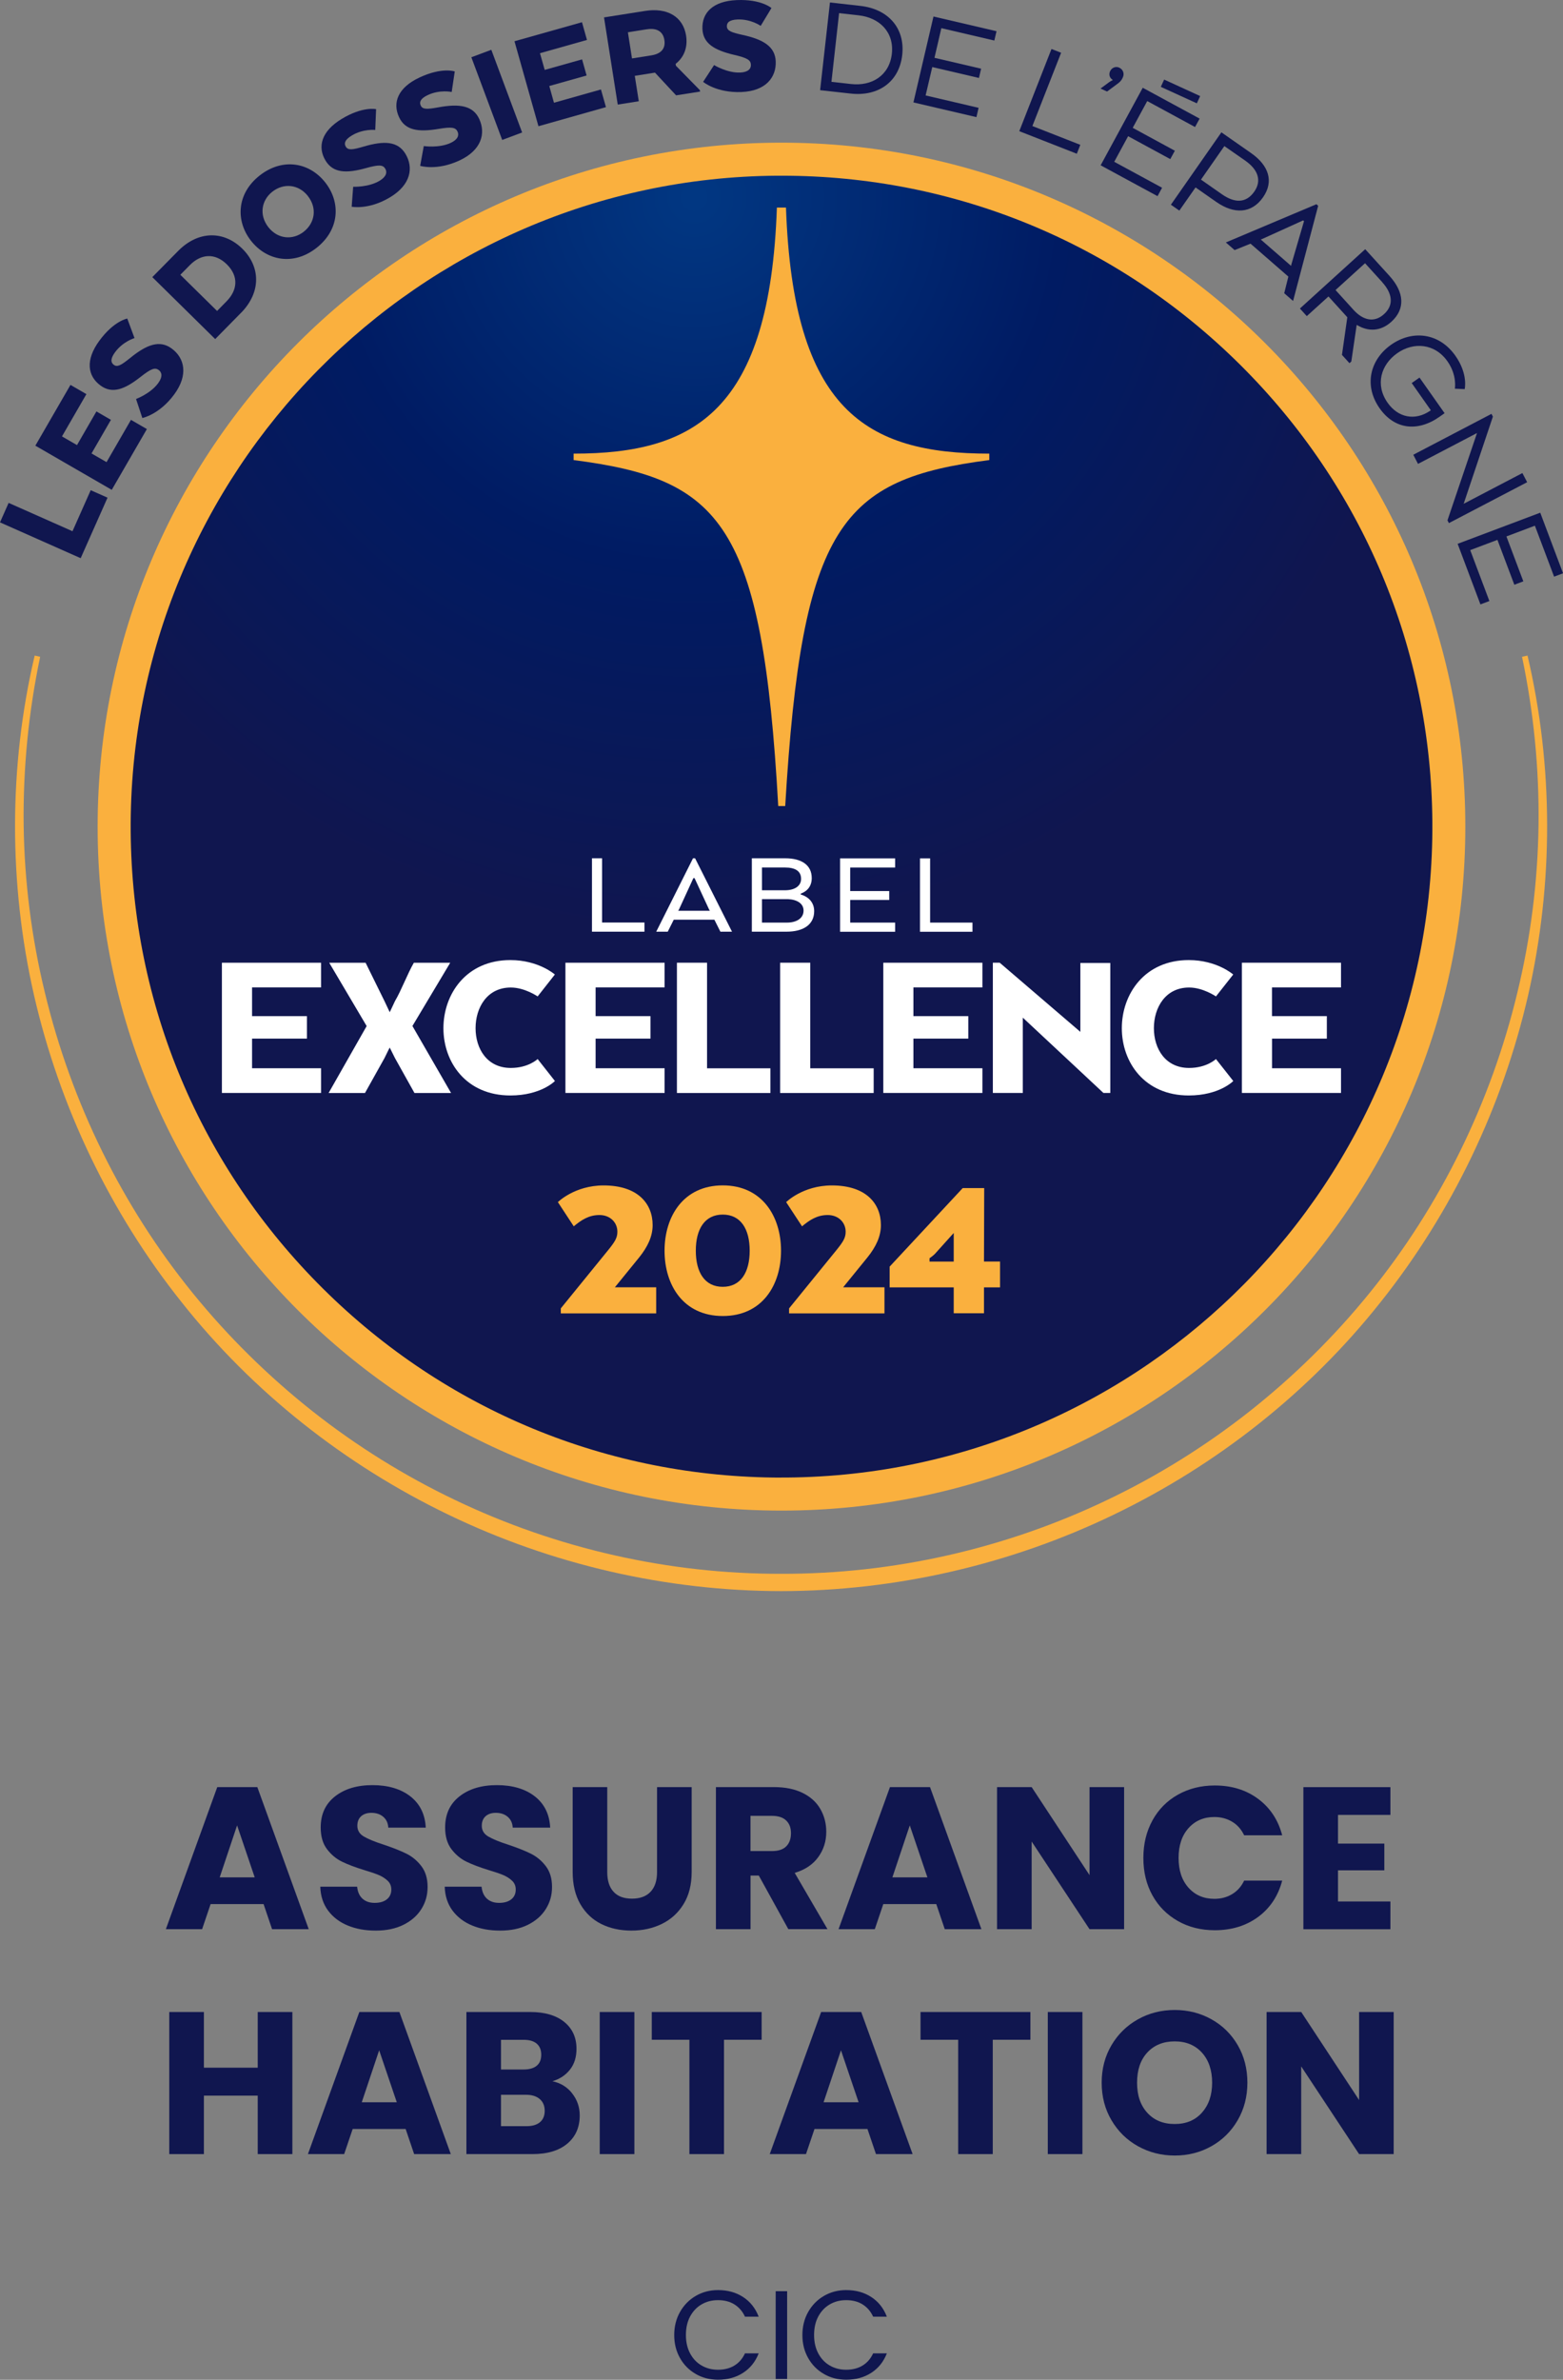 <?xml version="1.0" encoding="UTF-8"?>
<svg id="Calque_1" data-name="Calque 1" xmlns="http://www.w3.org/2000/svg" xmlns:xlink="http://www.w3.org/1999/xlink" viewBox="0 0 347.55 529.06">
  <rect x="0" y="0" width="347.55" height="529.06" fill="#808080" stroke="none"/>
  <defs>
    <style>
      .cls-1 {
        fill: #fff;
      }

      .cls-2 {
        isolation: isolate;
      }

      .cls-3 {
        fill: #10164f;
      }

      .cls-4 {
        fill: #fab03e;
      }

      .cls-5 {
        fill: url(#Dégradé_sans_nom_10);
      }
    </style>
    <radialGradient id="Dégradé_sans_nom_10" data-name="Dégradé sans nom 10" cx="-2122.21" cy="844.71" fx="-2122.21" fy="844.71" r=".09" gradientTransform="translate(3654341.38 1454496.6) scale(1721.87 -1721.82)" gradientUnits="userSpaceOnUse">
      <stop offset=".01" stop-color="#013782"/>
      <stop offset=".5" stop-color="#001b63"/>
      <stop offset="1" stop-color="#10164f"/>
    </radialGradient>
  </defs>
  <g>
    <path class="cls-3" d="m58.62,423.31h-11.79l-1.89,5.58h-8.06l11.43-31.59h8.91l11.43,31.59h-8.15l-1.89-5.58Zm-1.98-5.94l-3.92-11.56-3.87,11.56h7.78Z"/>
    <path class="cls-3" d="m77.34,428.08c-1.83-.75-3.29-1.86-4.39-3.33-1.09-1.47-1.67-3.24-1.73-5.31h8.19c.12,1.17.52,2.06,1.21,2.68.69.62,1.59.92,2.7.92s2.04-.26,2.7-.79c.66-.52.99-1.25.99-2.18,0-.78-.26-1.42-.79-1.93-.53-.51-1.17-.93-1.93-1.26-.77-.33-1.85-.7-3.26-1.12-2.04-.63-3.71-1.26-5-1.89-1.29-.63-2.4-1.56-3.33-2.79-.93-1.23-1.39-2.83-1.39-4.81,0-2.94,1.06-5.24,3.19-6.91s4.91-2.5,8.33-2.5,6.28.83,8.42,2.5c2.13,1.67,3.27,3.98,3.42,6.95h-8.33c-.06-1.02-.43-1.82-1.12-2.41s-1.58-.88-2.65-.88c-.93,0-1.68.25-2.25.74-.57.5-.86,1.21-.86,2.14,0,1.02.48,1.82,1.44,2.38.96.57,2.46,1.19,4.5,1.84,2.04.69,3.7,1.35,4.97,1.98s2.38,1.54,3.31,2.75,1.4,2.75,1.4,4.63-.46,3.44-1.37,4.91-2.24,2.64-3.98,3.51-3.79,1.3-6.17,1.3-4.38-.37-6.21-1.12Z"/>
    <path class="cls-3" d="m105.01,428.08c-1.83-.75-3.29-1.86-4.39-3.33-1.09-1.47-1.67-3.24-1.73-5.31h8.19c.12,1.17.52,2.06,1.21,2.68.69.62,1.59.92,2.7.92s2.04-.26,2.7-.79c.66-.52.99-1.25.99-2.18,0-.78-.26-1.42-.79-1.93-.53-.51-1.17-.93-1.93-1.26-.77-.33-1.85-.7-3.26-1.12-2.04-.63-3.71-1.26-5-1.89-1.29-.63-2.4-1.56-3.33-2.79-.93-1.23-1.39-2.83-1.39-4.81,0-2.94,1.06-5.24,3.19-6.91s4.91-2.5,8.33-2.5,6.28.83,8.42,2.5c2.13,1.67,3.27,3.98,3.42,6.95h-8.33c-.06-1.02-.43-1.82-1.12-2.41s-1.58-.88-2.65-.88c-.93,0-1.68.25-2.25.74-.57.5-.86,1.21-.86,2.14,0,1.02.48,1.82,1.44,2.38.96.57,2.46,1.19,4.5,1.84,2.04.69,3.7,1.35,4.97,1.98s2.38,1.54,3.31,2.75,1.4,2.75,1.4,4.63-.46,3.44-1.37,4.91-2.24,2.64-3.98,3.51-3.79,1.3-6.17,1.3-4.38-.37-6.21-1.12Z"/>
    <path class="cls-3" d="m135.03,397.3v18.9c0,1.89.46,3.35,1.4,4.37.93,1.02,2.29,1.53,4.09,1.53s3.18-.51,4.14-1.53c.96-1.02,1.44-2.47,1.44-4.37v-18.9h7.7v18.85c0,2.82-.6,5.21-1.8,7.16-1.2,1.95-2.81,3.42-4.84,4.41-2.03.99-4.28,1.48-6.77,1.48s-4.72-.49-6.68-1.46-3.52-2.45-4.66-4.41c-1.14-1.96-1.71-4.36-1.71-7.18v-18.85h7.69Z"/>
    <path class="cls-3" d="m175.3,428.89l-6.57-11.92h-1.84v11.92h-7.7v-31.59h12.92c2.49,0,4.61.43,6.37,1.3s3.07,2.06,3.94,3.58c.87,1.52,1.31,3.2,1.31,5.06,0,2.1-.59,3.98-1.78,5.62-1.19,1.65-2.93,2.82-5.24,3.51l7.29,12.51h-8.68Zm-8.42-17.37h4.77c1.41,0,2.47-.34,3.17-1.04.7-.69,1.06-1.67,1.06-2.92s-.35-2.14-1.06-2.83c-.71-.69-1.76-1.04-3.17-1.04h-4.77v7.83Z"/>
    <path class="cls-3" d="m208.2,423.31h-11.79l-1.89,5.58h-8.06l11.43-31.59h8.91l11.43,31.59h-8.15l-1.89-5.58Zm-1.98-5.94l-3.92-11.56-3.87,11.56h7.78Z"/>
    <path class="cls-3" d="m249.96,428.89h-7.69l-12.87-19.49v19.49h-7.7v-31.59h7.7l12.87,19.57v-19.57h7.69v31.59Z"/>
    <path class="cls-3" d="m256.26,404.7c1.35-2.45,3.23-4.35,5.65-5.71s5.15-2.05,8.21-2.05c3.75,0,6.96.99,9.63,2.97,2.67,1.98,4.46,4.68,5.36,8.1h-8.46c-.63-1.32-1.52-2.33-2.68-3.02-1.16-.69-2.47-1.04-3.94-1.04-2.37,0-4.29.83-5.76,2.48-1.47,1.65-2.2,3.86-2.2,6.62s.73,4.96,2.2,6.61c1.47,1.65,3.39,2.48,5.76,2.48,1.47,0,2.78-.34,3.94-1.04,1.15-.69,2.05-1.69,2.68-3.01h8.46c-.9,3.42-2.69,6.11-5.36,8.08-2.67,1.96-5.88,2.95-9.63,2.95-3.06,0-5.8-.68-8.21-2.05s-4.3-3.26-5.65-5.69c-1.35-2.43-2.02-5.2-2.02-8.32s.67-5.9,2.02-8.35Z"/>
    <path class="cls-3" d="m297.52,403.47v6.39h10.3v5.94h-10.3v6.93h11.65v6.17h-19.35v-31.59h19.35v6.17h-11.65Z"/>
    <path class="cls-3" d="m65.01,447.3v31.59h-7.7v-13h-11.97v13h-7.7v-31.59h7.7v12.38h11.97v-12.38h7.7Z"/>
    <path class="cls-3" d="m90.21,473.31h-11.79l-1.89,5.58h-8.06l11.43-31.59h8.91l11.43,31.59h-8.15l-1.89-5.58Zm-1.98-5.94l-3.92-11.56-3.87,11.56h7.78Z"/>
    <path class="cls-3" d="m127.24,465.41c1.11,1.42,1.67,3.05,1.67,4.88,0,2.64-.92,4.73-2.77,6.28s-4.42,2.32-7.72,2.32h-14.71v-31.59h14.22c3.21,0,5.72.74,7.54,2.21,1.81,1.47,2.72,3.46,2.72,5.98,0,1.86-.49,3.41-1.46,4.63-.98,1.23-2.27,2.09-3.89,2.57,1.83.39,3.3,1.3,4.41,2.72Zm-15.84-5.33h5.04c1.26,0,2.23-.28,2.9-.83.67-.55,1.01-1.37,1.01-2.45s-.34-1.9-1.01-2.47c-.67-.57-1.64-.85-2.9-.85h-5.04v6.61Zm8.66,11.72c.7-.58,1.06-1.43,1.06-2.54s-.37-1.98-1.1-2.61c-.74-.63-1.75-.95-3.04-.95h-5.58v6.98h5.67c1.29,0,2.29-.29,2.99-.88Z"/>
    <path class="cls-3" d="m141.06,447.3v31.59h-7.7v-31.59h7.7Z"/>
    <path class="cls-3" d="m169.36,447.3v6.17h-8.37v25.42h-7.69v-25.42h-8.37v-6.17h24.43Z"/>
    <path class="cls-3" d="m192.9,473.31h-11.79l-1.89,5.58h-8.06l11.43-31.59h8.91l11.43,31.59h-8.15l-1.89-5.58Zm-1.98-5.94l-3.92-11.56-3.87,11.56h7.78Z"/>
    <path class="cls-3" d="m229.12,447.3v6.17h-8.37v25.42h-7.69v-25.42h-8.37v-6.17h24.43Z"/>
    <path class="cls-3" d="m240.69,447.3v31.59h-7.7v-31.59h7.7Z"/>
    <path class="cls-3" d="m253.04,477.14c-2.47-1.38-4.44-3.31-5.89-5.78-1.46-2.47-2.18-5.26-2.18-8.35s.73-5.87,2.18-8.33c1.45-2.46,3.42-4.38,5.89-5.76,2.47-1.38,5.2-2.07,8.17-2.07s5.69.69,8.17,2.07c2.47,1.38,4.42,3.3,5.85,5.76s2.14,5.24,2.14,8.33-.72,5.87-2.16,8.35c-1.44,2.48-3.39,4.4-5.85,5.78s-5.17,2.07-8.14,2.07-5.69-.69-8.17-2.07Zm14.22-7.47c1.51-1.68,2.27-3.9,2.27-6.66s-.76-5.02-2.27-6.68-3.53-2.5-6.05-2.5-4.58.83-6.1,2.48c-1.52,1.65-2.27,3.88-2.27,6.71s.76,5.02,2.27,6.68c1.51,1.67,3.55,2.5,6.1,2.5s4.54-.84,6.05-2.52Z"/>
    <path class="cls-3" d="m309.9,478.89h-7.69l-12.87-19.49v19.49h-7.7v-31.59h7.7l12.87,19.57v-19.57h7.69v31.59Z"/>
    <path class="cls-3" d="m151.21,513.98c.86-1.52,2.03-2.71,3.51-3.57,1.48-.86,3.13-1.29,4.94-1.29,2.13,0,3.99.51,5.57,1.54,1.59,1.03,2.74,2.48,3.47,4.37h-3.05c-.54-1.18-1.32-2.08-2.34-2.72s-2.24-.95-3.65-.95-2.59.32-3.67.95c-1.08.63-1.93,1.54-2.55,2.7-.62,1.17-.92,2.53-.92,4.1s.31,2.91.92,4.07c.62,1.17,1.46,2.07,2.55,2.7,1.08.63,2.3.95,3.67.95s2.64-.31,3.65-.94c1.02-.62,1.8-1.53,2.34-2.7h3.05c-.73,1.87-1.89,3.31-3.47,4.33-1.59,1.02-3.44,1.53-5.57,1.53-1.81,0-3.46-.42-4.94-1.27-1.48-.85-2.66-2.03-3.51-3.54-.86-1.51-1.29-3.22-1.29-5.12s.43-3.62,1.29-5.14Z"/>
    <path class="cls-3" d="m175.03,509.37v19.52h-2.55v-19.52h2.55Z"/>
    <path class="cls-3" d="m179.71,513.98c.86-1.52,2.03-2.71,3.51-3.57,1.48-.86,3.13-1.29,4.94-1.29,2.13,0,3.99.51,5.57,1.54,1.59,1.03,2.74,2.48,3.47,4.37h-3.05c-.54-1.18-1.32-2.08-2.34-2.72s-2.24-.95-3.65-.95-2.59.32-3.67.95c-1.08.63-1.93,1.54-2.55,2.7-.62,1.17-.92,2.53-.92,4.1s.31,2.91.92,4.07c.62,1.17,1.46,2.07,2.55,2.7,1.08.63,2.3.95,3.67.95s2.64-.31,3.65-.94c1.02-.62,1.8-1.53,2.34-2.7h3.05c-.73,1.87-1.89,3.31-3.47,4.33-1.59,1.02-3.44,1.53-5.57,1.53-1.81,0-3.46-.42-4.94-1.27-1.48-.85-2.66-2.03-3.51-3.54-.86-1.51-1.29-3.22-1.29-5.12s.43-3.62,1.29-5.14Z"/>
  </g>
  <g>
    <g>
      <g id="Groupe_7" data-name="Groupe 7">
        <g id="Groupe_5" data-name="Groupe 5">
          <g id="Groupe_1" data-name="Groupe 1">
            <path id="Tracé_1" data-name="Tracé 1" class="cls-4" d="m325.83,183.77c0-83.97-68.08-152.05-152.06-152.05S21.71,99.8,21.71,183.77s68.08,152.06,152.06,152.06,152.06-68.08,152.06-152.06Z"/>
            <path id="Tracé_2" data-name="Tracé 2" class="cls-5" d="m173.75,328.49c-38.43,0-74.63-14.91-101.92-42-27.3-27.09-42.5-63.21-42.77-101.67-.58-79.79,63.87-145.18,143.67-145.76h1.07c38.43,0,74.63,14.91,101.92,41.99,27.31,27.09,42.5,63.21,42.78,101.67.57,79.8-63.88,145.19-143.67,145.76h-1.07,0Z"/>
          </g>
          <path id="Tracé_7" data-name="Tracé 7" class="cls-1" d="m131.63,207.13v-16.32h2.25v14.28h9.42v2.04h-11.67Zm22.46-16.32h.47l8.21,16.32h-2.58l-1.34-2.67h-9.03l-1.34,2.67h-2.56l8.18-16.32Zm.36,4.41h-.27l-3.21,6.99-.17.27h7.05l-.17-.27-3.24-6.99h0Zm20.45,11.91h-7.72v-16.32h7.41c3.68,0,5.91,1.52,5.91,4.41,0,1.72-.93,2.91-2.45,3.45v.19c1.76.51,2.99,1.79,2.99,3.7,0,3.07-2.5,4.57-6.15,4.57h0Zm-.36-14.27h-5.11v5.06h5.11c2.22,0,3.59-.98,3.59-2.53,0-1.77-1.34-2.53-3.59-2.53h0Zm-5.11,7.03v5.22h5.55c2.06,0,3.7-.9,3.7-2.67,0-1.61-1.51-2.47-3.49-2.55h-5.76Zm28.3.19h-8.68v5.03h9.99v2.04h-12.24v-16.32h12.24v2.04h-9.99v5.22h8.68v1.99Zm6.84,7.07v-16.32h2.25v14.28h9.42v2.04h-11.67Z"/>
          <g id="Groupe_4" data-name="Groupe 4">
            <path id="Tracé_8" data-name="Tracé 8" class="cls-1" d="m68.25,230.9h-12.2v6.59h15.34v5.49h-22.05v-28.95h22.05v5.49h-15.34v6.38h12.2v5.01Z"/>
            <path id="Tracé_9" data-name="Tracé 9" class="cls-1" d="m91.71,228.1l8.59,14.89h-8.14l-4.34-7.77-1.16-2.33c-.32.57-.82,1.67-1.16,2.33l-4.34,7.77h-8.09l8.46-14.88-8.32-14.07h8.09l4.2,8.53,1.16,2.46c.32-.61.83-1.8,1.16-2.46,1.43-2.42,2.78-6.07,4.2-8.53h8.09l-8.41,14.07h0Z"/>
            <path id="Tracé_10" data-name="Tracé 10" class="cls-1" d="m150.52,242.98v-28.95h6.7v23.47h14.09v5.49h-20.8Z"/>
            <path id="Tracé_11" data-name="Tracé 11" class="cls-1" d="m173.47,242.98v-28.95h6.7v23.47h14.1v5.49h-20.8Z"/>
            <path id="Tracé_12" data-name="Tracé 12" class="cls-1" d="m246.89,242.98h-1.53l-17.93-16.74v16.74h-6.66v-28.95h1.53l17.93,15.37v-15.32h6.66v28.91Z"/>
            <path id="Tracé_13" data-name="Tracé 13" class="cls-1" d="m274.22,240.34s-3.09,3.2-9.89,3.2c-9.84,0-14.88-7.39-14.88-14.95s5.04-15.15,14.88-15.15c6.28,0,9.89,3.21,9.89,3.21l-3.84,4.87s-2.86-1.98-5.97-1.98c-5.27,0-7.83,4.47-7.83,9.04s2.56,8.84,7.83,8.84c3.93,0,5.97-1.98,5.97-1.98l3.84,4.87v.02Z"/>
            <path id="Tracé_14" data-name="Tracé 14" class="cls-1" d="m295.05,230.9h-12.2v6.59h15.34v5.49h-22.04v-28.95h22.04v5.49h-15.35v6.38h12.2v5.01Z"/>
            <path id="Tracé_15" data-name="Tracé 15" class="cls-1" d="m215.31,230.9h-12.2v6.59h15.34v5.49h-22.04v-28.95h22.04v5.49h-15.34v6.38h12.2v5.01Z"/>
            <path id="Tracé_16" data-name="Tracé 16" class="cls-1" d="m144.64,230.9h-12.2v6.59h15.34v5.49h-22.05v-28.95h22.05v5.49h-15.34v6.38h12.2v5.01Z"/>
            <path id="Tracé_17" data-name="Tracé 17" class="cls-1" d="m123.38,240.34s-3.09,3.2-9.89,3.2c-9.84,0-14.89-7.39-14.89-14.95s5.04-15.15,14.89-15.15c6.28,0,9.89,3.21,9.89,3.21l-3.83,4.87s-2.86-1.98-5.97-1.98c-5.27,0-7.83,4.47-7.83,9.04s2.56,8.84,7.83,8.84c3.93,0,5.97-1.98,5.97-1.98l3.83,4.87v.02Z"/>
          </g>
          <path id="Tracé_18" data-name="Tracé 18" class="cls-4" d="m174.79,46.15h-2.04c-1.56,45.09-18.14,54.7-45.2,54.7v1.43c32.84,4.24,41.98,13.99,45.5,76.92h1.55c3.7-62.55,12.56-72.69,45.38-76.92v-1.43c-27.37,0-43.64-9.61-45.21-54.7h.01Z"/>
        </g>
      </g>
      <g id="_2024" data-name=" 2024">
        <g class="cls-2">
          <path class="cls-4" d="m124.71,290.86l10.53-12.95c1.53-1.9,2.04-2.74,2.04-4.08,0-2.04-1.58-3.71-3.99-3.71s-4.08,1.16-5.71,2.51l-3.53-5.38s3.71-3.71,10.16-3.71c7.66,0,10.91,4.08,10.91,8.82,0,2.51-1.11,4.83-2.97,7.15l-5.43,6.68h9.19v5.8h-21.21v-1.11Z"/>
          <path class="cls-4" d="m147.77,278.05c0-7.66,4.22-14.52,12.95-14.52s12.95,6.87,12.95,14.52-4.18,14.52-12.95,14.52-12.95-6.87-12.95-14.52Zm18.93,0c0-4.83-2-8.03-5.99-8.03s-5.99,3.2-5.99,8.03,2,8.03,5.99,8.03,5.99-3.2,5.99-8.03Z"/>
          <path class="cls-4" d="m175.47,290.86l10.53-12.95c1.53-1.9,2.04-2.74,2.04-4.08,0-2.04-1.58-3.71-3.99-3.71s-4.08,1.16-5.71,2.51l-3.53-5.38s3.71-3.71,10.16-3.71c7.66,0,10.91,4.08,10.91,8.82,0,2.51-1.11,4.83-2.97,7.15l-5.43,6.68h9.19v5.8h-21.21v-1.11Z"/>
          <path class="cls-4" d="m197.83,281.58l16.24-17.45h4.78l-.05,16.33h3.57v5.75h-3.57v5.75h-6.73v-5.75h-14.25v-4.64Zm8.86-1.11h5.38v-6.36l-4.22,4.69c-.42.42-1.16.93-1.16.93v.74Z"/>
        </g>
      </g>
    </g>
    <g>
      <g>
        <g>
          <path class="cls-3" d="m17.93,124.09L0,116.13l1.92-4.33,14.2,6.3,4.05-9.12,3.74,1.66-5.97,13.45Z"/>
          <path class="cls-3" d="m24.67,93.33l-4.32,7.48,3.34,1.93,5.43-9.4,3.54,2.05-7.81,13.51-16.99-9.82,7.81-13.51,3.54,2.05-5.43,9.4,3.34,1.93,4.32-7.48,3.23,1.87Z"/>
          <path class="cls-3" d="m30.25,88.7s3.21-1.18,4.91-3.5c1.06-1.45.85-2.42.13-2.94-.82-.6-1.65-.35-4.07,1.56-3.53,2.77-6.27,3.8-8.88,1.88-2.87-2.11-3.4-5.65-.25-9.95,3.25-4.43,6.21-4.93,6.21-4.93l1.61,4.34s-2.57.75-4.33,3.15c-1.1,1.5-.93,2.32-.27,2.8.79.58,1.65.07,3.65-1.54,3.7-3.01,6.56-4.03,9.2-2.1,2.88,2.1,3.78,5.85.59,10.2-3.31,4.51-7.1,5.26-7.1,5.26l-1.4-4.23Z"/>
          <path class="cls-3" d="m53.56,69.58l-5.71,5.8-13.98-13.77,5.72-5.8c4.59-4.66,10.28-4.47,14.29-.52,4.01,3.95,4.28,9.63-.31,14.29Zm-13.45-8.48l8.16,8.03,2.13-2.17c2.39-2.43,2.74-5.52.04-8.19-2.71-2.66-5.81-2.27-8.2.15l-2.14,2.17Z"/>
          <path class="cls-3" d="m55.8,53.51c-3.46-4.43-3.17-10.5,1.96-14.51,5.18-4.04,11.13-2.84,14.59,1.6,3.46,4.43,3.17,10.5-2.01,14.54-5.13,4-11.08,2.8-14.54-1.63Zm12.69-9.9c-2.1-2.68-5.42-2.95-7.92-1-2.45,1.91-2.99,5.2-.91,7.88,2.09,2.68,5.42,2.95,7.86,1.04,2.5-1.95,3.05-5.24.96-7.92Z"/>
          <path class="cls-3" d="m78.54,41.52s3.41.15,5.88-1.34c1.53-.93,1.7-1.91,1.25-2.67-.52-.87-1.38-.96-4.35-.12-4.32,1.19-7.25,1.09-8.93-1.68-1.84-3.05-.96-6.52,3.6-9.28,4.7-2.84,7.64-2.16,7.64-2.16l-.19,4.62s-2.67-.3-5.22,1.24c-1.59.96-1.75,1.78-1.33,2.48.51.84,1.5.7,3.96-.02,4.57-1.35,7.6-1.2,9.3,1.6,1.84,3.05,1.24,6.85-3.38,9.65-4.78,2.89-8.57,2.12-8.57,2.12l.33-4.44Z"/>
          <path class="cls-3" d="m94.23,32.47s3.38.51,5.98-.7c1.63-.76,1.9-1.72,1.53-2.52-.43-.92-1.27-1.1-4.31-.58-4.42.73-7.32.32-8.69-2.61-1.51-3.23-.27-6.59,4.56-8.84,4.98-2.33,7.82-1.34,7.82-1.34l-.68,4.57s-2.62-.58-5.31.68c-1.68.79-1.92,1.59-1.58,2.33.41.89,1.41.86,3.94.4,4.69-.86,7.69-.38,9.07,2.58,1.5,3.23.5,6.95-4.38,9.23-5.07,2.36-8.75,1.2-8.75,1.2l.8-4.38Z"/>
          <path class="cls-3" d="m116.11,29.45l-4.44,1.66-6.86-18.38,4.44-1.66,6.85,18.38Z"/>
          <path class="cls-3" d="m130.45,16.78l-8.31,2.34,1.04,3.72,10.45-2.95,1.11,3.93-15.01,4.24-5.33-18.89,15.01-4.23,1.11,3.94-10.45,2.95,1.05,3.71,8.31-2.34,1.01,3.59Z"/>
          <path class="cls-3" d="m134.31,3.87l9.13-1.44c4.91-.78,8.44,1.25,9.12,5.48.41,2.71-.5,4.85-2.33,6.29l.07.42,5.32,5.42.05.32-5.33.84-4.7-5.05-4.49.71.89,5.65-4.68.74-3.05-19.38Zm9.57,2.63l-4.26.68.91,5.81,4.3-.68c2.16-.34,3.21-1.5,2.9-3.43-.29-1.87-1.68-2.71-3.85-2.37Z"/>
          <path class="cls-3" d="m158.79,14.47s2.92,1.78,5.8,1.66c1.79-.08,2.43-.86,2.38-1.74-.04-1.01-.75-1.51-3.76-2.2-4.36-1.03-6.88-2.53-7.02-5.76-.14-3.56,2.3-6.18,7.62-6.41,5.49-.23,7.73,1.77,7.73,1.77l-2.39,3.96s-2.19-1.55-5.16-1.42c-1.86.08-2.39.72-2.36,1.54.04.98.97,1.34,3.48,1.89,4.66,1.01,7.24,2.61,7.38,5.87.15,3.56-2.21,6.61-7.6,6.83-5.59.23-8.54-2.26-8.54-2.26l2.43-3.73Z"/>
          <path class="cls-3" d="m189.12,20.8l-6.76-.75,2.19-19.5,6.76.76c6.17.69,9.97,4.93,9.31,10.91-.67,5.98-5.32,9.28-11.49,8.58Zm-2.54-17.88l-1.7,15.27,4.35.49c4.65.52,8.53-1.9,9.08-6.71.54-4.81-2.72-8.04-7.37-8.56l-4.35-.49Z"/>
          <path class="cls-3" d="m217.67,17.33l-10.37-2.42-1.48,6.31,11.78,2.75-.48,2.07-14.01-3.27,4.46-19.1,14.02,3.27-.49,2.07-11.78-2.75-1.53,6.59,10.37,2.42-.48,2.07Z"/>
          <path class="cls-3" d="m226.65,29.16l7.16-18.27,2.14.84-6.39,16.29,10.66,4.18-.78,1.98-12.78-5.01Z"/>
          <path class="cls-3" d="m248.89,15.05c.8.36,1.18,1.29.8,2.12-.34.78-.71,1.11-1.3,1.53l-2.22,1.65-1.46-.66,1.99-1.47c.37-.26.66-.35.66-.35l.05-.12c-.67-.41-.91-1.17-.57-1.91.37-.8,1.24-1.16,2.05-.8Z"/>
          <path class="cls-3" d="m260.22,35.37l-9.37-5.09-3.09,5.69,10.64,5.77-1.01,1.87-12.65-6.86,9.36-17.24,12.65,6.86-1.02,1.87-10.63-5.77-3.23,5.95,9.37,5.09-1.02,1.87Z"/>
          <path class="cls-3" d="m271.59,29.42l6.6,4.61c3.99,2.79,5.09,6.35,2.66,9.83-2.54,3.65-6.44,3.8-10.4,1.03l-4.61-3.22-3.6,5.15-1.88-1.31,11.23-16.09Zm5.33,6.31l-4.67-3.25-5.2,7.45,4.66,3.26c2.77,1.93,5.33,2.08,7.2-.6,1.74-2.5.74-4.95-2-6.86Z"/>
          <path class="cls-3" d="m292.72,45.41l.39.34-5.58,21.16-1.97-1.72.92-3.7-8.41-7.32-3.54,1.43-1.95-1.7,20.14-8.5Zm-2.76,3.76l-.2-.17-9.1,4.13-.31.12,6.74,5.86.06-.33,2.81-9.61Z"/>
          <path class="cls-3" d="m303.56,55.39l5.39,5.93c3.3,3.63,3.59,7.35.44,10.21-2.4,2.18-5.18,2.23-7.66.72l-.07.07-1.18,8.05-.41.37-1.67-1.84,1.19-8.37-4.19-4.62-4.82,4.37-1.53-1.69,14.52-13.19Zm3.8,7.34l-3.83-4.21-6.56,5.96,4.02,4.43c2.05,2.25,4.54,2.95,6.76.93,2.26-2.04,1.84-4.63-.4-7.1Z"/>
          <path class="cls-3" d="m315.65,83.95l5.57,7.91-1.12.79c-4.87,3.43-10,2.84-13.32-1.87-3.59-5.11-2.12-10.86,2.56-14.15,4.74-3.33,10.69-2.65,14.28,2.46,2.88,4.09,2.07,7.42,2.07,7.42l-2.19-.1s.56-2.95-1.64-6.08c-2.82-4.01-7.55-4.36-11.18-1.8-3.61,2.54-4.95,7-2.13,11.01,2.33,3.32,6.1,4.06,9.43,1.8l.18-.13-4.25-6.05,1.74-1.22Z"/>
          <path class="cls-3" d="m322.18,116.29l-.32-.61,6.57-19.41-13.12,6.86-1.05-2.03,17.38-9.09.32.61-6.5,19.38,13.06-6.83,1.06,2.03-17.39,9.09Z"/>
          <path class="cls-3" d="m336.73,130l-3.76-9.98-6.05,2.28,4.26,11.32-1.99.75-5.07-13.47,18.37-6.92,5.07,13.47-1.99.75-4.27-11.33-6.33,2.39,3.76,9.98-1.99.75Z"/>
        </g>
        <polygon class="cls-3" points="266.13 22.97 258.12 19.31 258.86 17.69 266.87 21.36 266.13 22.97"/>
      </g>
      <path class="cls-4" d="m339.66,145.74l-1.22.27c2.59,12.31,3.83,24.88,3.67,37.43-.17,12.55-1.75,25.06-4.71,37.24-5.86,24.36-17.12,47.4-32.9,66.81-7.87,9.71-16.84,18.52-26.63,26.26-9.81,7.73-20.46,14.38-31.75,19.75-22.52,10.78-47.48,16.45-72.43,16.38-24.96.06-49.91-5.6-72.44-16.38-11.27-5.37-21.94-12.01-31.75-19.75-9.79-7.75-18.76-16.56-26.63-26.26-15.77-19.41-27.04-42.45-32.89-66.81-2.96-12.18-4.55-24.69-4.72-37.24-.15-12.55,1.08-25.12,3.67-37.43l-1.22-.27c-5.8,24.67-5.79,50.71-.15,75.5,5.68,24.77,16.92,48.31,32.81,68.24,15.82,19.99,36.35,36.19,59.32,47.25,22.97,11.09,48.45,16.97,73.99,17,25.53-.03,51.01-5.91,73.98-17,22.97-11.06,43.5-27.25,59.33-47.25,15.88-19.93,27.12-43.47,32.81-68.24,5.65-24.79,5.65-50.83-.14-75.5Z"/>
    </g>
  </g>
</svg>
